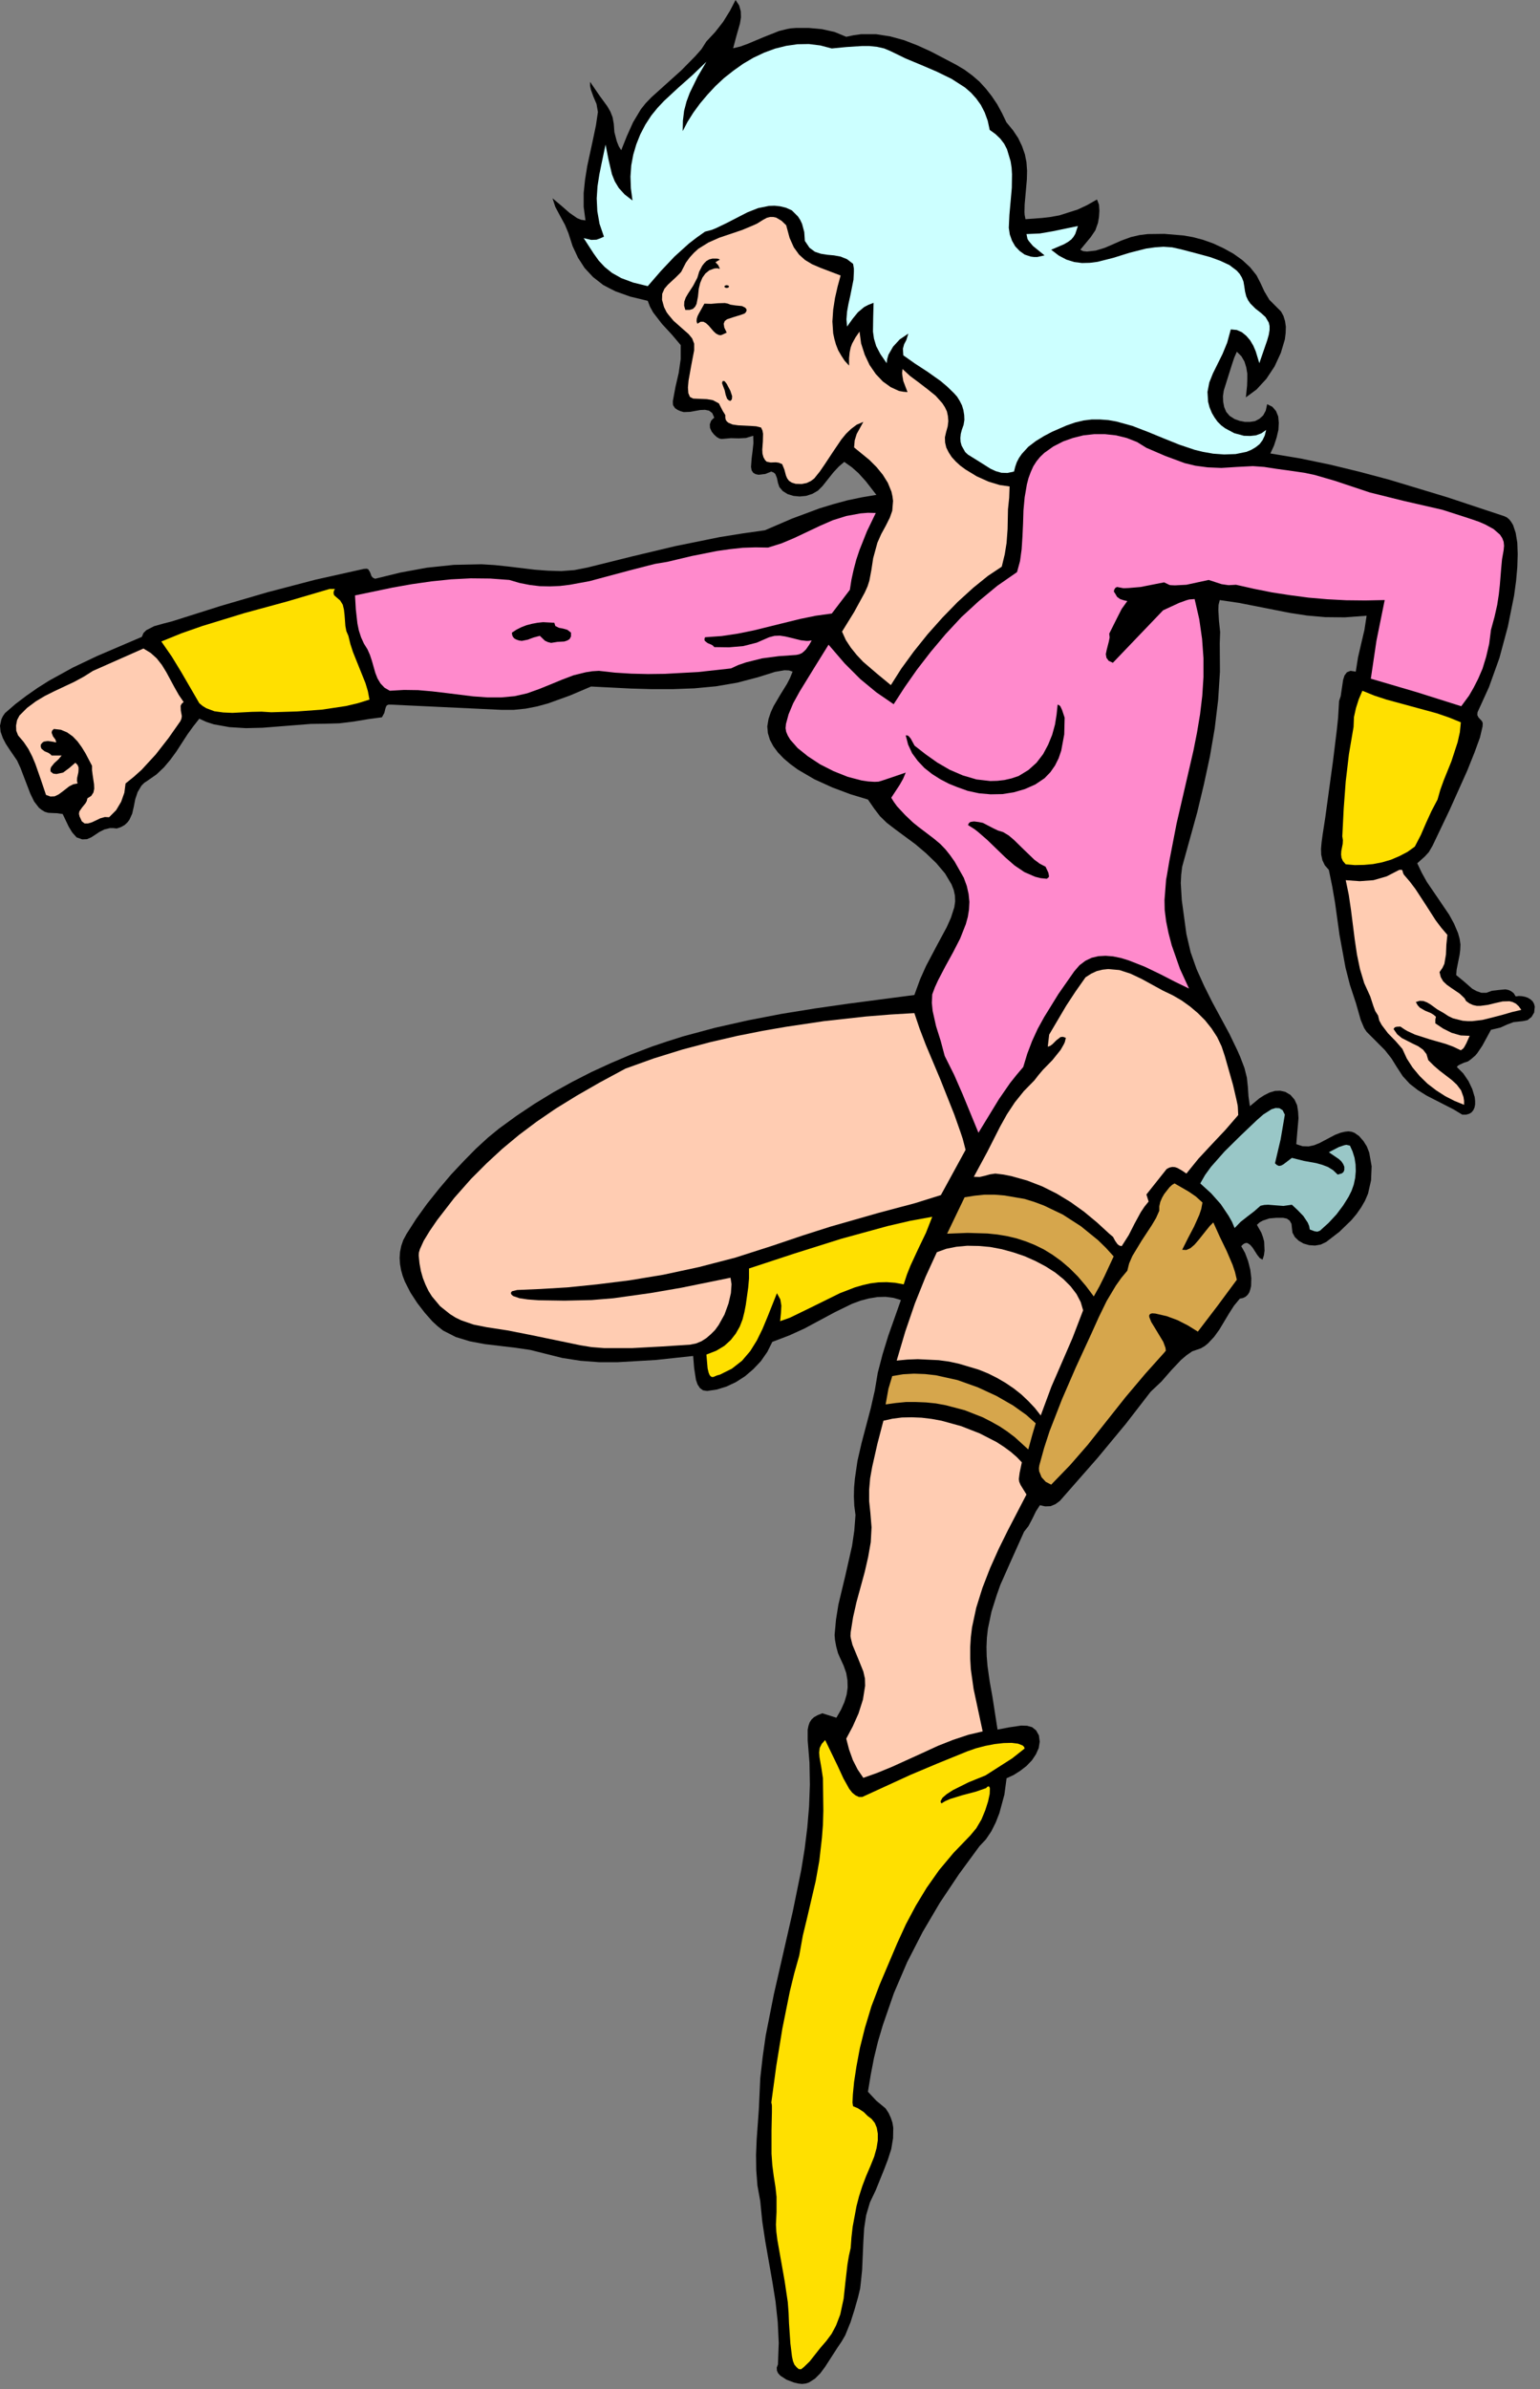 <?xml version="1.0" encoding="UTF-8" standalone="no"?>
<svg
   xmlns:dc="http://purl.org/dc/elements/1.1/"
   xmlns:cc="http://creativecommons.org/ns#"
   xmlns:rdf="http://www.w3.org/1999/02/22-rdf-syntax-ns#"
   xmlns:svg="http://www.w3.org/2000/svg"
   xmlns="http://www.w3.org/2000/svg"
   xmlns:sodipodi="http://sodipodi.sourceforge.net/DTD/sodipodi-0.dtd"
   xmlns:inkscape="http://www.inkscape.org/namespaces/inkscape"
   version="1.0"
   width="135.184mm"
   height="209.55mm"
   id="svg60"
   sodipodi:docname="CC140030.WMF">
  <rect width="100%" height="100%" fill="#808080" stroke="none"/>
  <sodipodi:namedview
     pagecolor="#ffffff"
     bordercolor="#666666"
     borderopacity="1"
     objecttolerance="10"
     gridtolerance="10"
     guidetolerance="10"
     inkscape:pageopacity="0"
     inkscape:pageshadow="2"
     inkscape:window-width="640"
     inkscape:window-height="480"
     id="namedview62" />
  <defs
     id="defs6">
    <clipPath
       clipPathUnits="userSpaceOnUse"
       id="clipWmfPath1">
      <path
         d="M 0,0 L 510.8,0 L 510.8,791.867 L 0,791.867 z"
         id="path2" />
    </clipPath>
    <pattern
       id="WMFhbasepattern"
       patternUnits="userSpaceOnUse"
       width="6"
       height="6"
       x="0"
       y="0" />
  </defs>
  <path
     style="fill:#000000;fill-rule:nonzero;fill-opacity:1;stroke:none;"
     clip-path="url(#clipWmfPath1)"
     d="  M 243.235,15.999   L 245.701,15.399   L 248.234,14.465   L 253.3,12.332   L 258.5,10.266   L 261.233,9.599   L 262.299,9.399   L 264.099,9.266   L 268.365,9.266   L 272.698,9.666   L 276.897,10.599   L 280.763,12.199   L 283.296,11.666   L 285.763,11.332   L 290.629,11.332   L 295.361,12.066   L 299.961,13.332   L 304.427,15.065   L 308.826,17.065   L 317.225,21.465   L 320.025,23.131   L 322.558,24.998   L 324.958,27.064   L 327.091,29.398   L 329.024,31.864   L 330.824,34.53   L 332.423,37.464   L 333.89,40.53   L 336.089,43.196   L 337.823,45.796   L 339.089,48.463   L 340.022,51.129   L 340.556,53.795   L 340.756,56.595   L 340.689,59.462   L 340.422,62.461   L 339.956,67.728   L 339.889,70.327   L 339.956,71.261   L 340.222,72.661   L 345.688,72.261   L 348.555,71.927   L 351.487,71.394   L 357.553,69.461   L 360.686,67.994   L 363.953,66.128   L 364.619,67.861   L 364.752,69.861   L 364.619,71.927   L 364.286,73.86   L 363.419,76.327   L 361.886,78.593   L 358.42,82.793   L 359.353,83.26   L 360.62,83.393   L 363.553,83.06   L 366.419,82.193   L 368.619,81.26   L 372.085,79.727   L 375.218,78.593   L 378.084,77.927   L 380.817,77.593   L 386.283,77.527   L 392.615,78.06   L 395.682,78.593   L 399.015,79.46   L 402.414,80.66   L 405.88,82.26   L 409.147,84.06   L 412.146,86.193   L 414.746,88.593   L 416.879,91.259   L 418.212,93.859   L 419.479,96.592   L 421.145,99.392   L 423.811,102.058   L 425.011,103.258   L 425.811,104.725   L 426.344,106.458   L 426.611,108.324   L 426.544,110.391   L 426.278,112.524   L 424.945,116.99   L 422.878,121.456   L 420.145,125.589   L 416.879,129.122   L 413.346,131.722   L 413.746,127.856   L 413.813,125.856   L 413.813,123.79   L 413.479,121.79   L 412.879,119.857   L 411.88,118.123   L 410.346,116.59   L 409.48,118.59   L 408.68,120.99   L 407.147,125.856   L 406.014,129.456   L 405.747,131.322   L 405.814,133.189   L 406.147,134.922   L 406.814,136.522   L 407.947,137.855   L 409.613,138.922   L 411.28,139.522   L 413.013,139.855   L 414.746,139.855   L 416.412,139.588   L 417.812,138.855   L 419.079,137.722   L 419.945,136.122   L 420.412,133.989   L 422.145,134.855   L 423.345,136.255   L 424.078,138.055   L 424.278,140.188   L 424.145,142.521   L 423.545,145.054   L 422.678,147.721   L 421.478,150.321   L 431.477,151.987   L 441.409,154.054   L 451.274,156.453   L 461.007,159.053   L 480.204,164.853   L 499.068,171.119   L 499.935,171.519   L 500.735,172.186   L 501.401,173.052   L 502.001,174.052   L 502.868,176.652   L 503.401,179.918   L 503.534,183.718   L 503.401,187.984   L 503.001,192.584   L 502.334,197.45   L 500.268,207.716   L 497.468,218.115   L 494.002,227.781   L 490.203,236.113   L 490.136,237.047   L 490.536,237.847   L 491.669,239.047   L 491.936,239.713   L 491.869,240.846   L 491.003,244.513   L 489.203,249.446   L 486.803,255.445   L 480.937,268.511   L 475.271,280.376   L 474.071,282.443   L 472.738,283.909   L 470.205,286.176   L 471.738,289.376   L 473.405,292.375   L 477.138,297.842   L 480.804,303.241   L 482.404,306.174   L 483.737,309.307   L 484.27,311.24   L 484.537,313.04   L 484.47,314.774   L 484.27,316.44   L 483.604,319.773   L 483.27,321.44   L 483.137,323.239   L 485.803,325.439   L 488.47,327.772   L 489.936,328.572   L 491.469,329.106   L 493.136,329.106   L 495.002,328.439   L 497.268,328.172   L 499.468,327.972   L 500.468,328.172   L 501.335,328.572   L 502.201,329.239   L 502.868,330.306   L 503.934,330.172   L 505.001,330.239   L 506.001,330.439   L 506.934,330.772   L 507.8,331.305   L 508.467,331.905   L 508.934,332.705   L 509.2,333.705   L 509,335.638   L 508.134,337.105   L 506.801,338.172   L 505.201,338.505   L 502.134,338.838   L 500.001,339.638   L 497.802,340.638   L 494.669,341.371   L 491.802,346.637   L 490.136,349.104   L 489.469,349.904   L 488.07,351.104   L 487.07,351.837   L 485.67,352.304   L 484.337,352.904   L 483.737,353.237   L 483.337,353.704   L 485.47,355.837   L 487.203,358.37   L 488.47,361.036   L 489.269,363.703   L 489.403,364.969   L 489.403,366.103   L 489.203,367.169   L 488.803,368.036   L 488.203,368.769   L 487.403,369.236   L 486.403,369.502   L 485.137,369.502   L 482.27,367.769   L 479.271,366.236   L 473.272,363.169   L 470.405,361.37   L 467.739,359.303   L 465.406,356.77   L 463.406,353.704   L 461.673,350.904   L 459.473,348.104   L 454.474,343.104   L 453.408,342.038   L 452.608,340.838   L 451.474,338.172   L 449.875,332.572   L 447.875,326.506   L 446.408,320.773   L 444.409,309.907   L 442.942,299.308   L 442.009,293.909   L 440.876,288.376   L 439.543,286.843   L 438.743,285.176   L 438.343,283.309   L 438.276,281.376   L 438.476,279.176   L 438.809,276.71   L 439.676,271.111   L 442.276,252.112   L 443.542,241.78   L 443.942,237.98   L 444.275,232.38   L 444.809,230.781   L 445.075,228.981   L 445.609,225.381   L 446.075,223.914   L 446.875,222.848   L 448.075,222.381   L 449.808,222.648   L 450.541,217.982   L 451.608,213.382   L 452.674,208.849   L 453.408,204.116   L 446.142,204.649   L 439.609,204.583   L 433.61,204.049   L 427.944,203.183   L 416.812,200.983   L 411.013,199.85   L 404.681,198.917   L 404.281,200.516   L 404.214,202.25   L 404.414,205.783   L 404.814,209.516   L 404.681,213.249   L 404.747,222.648   L 404.147,232.047   L 403.014,241.446   L 401.414,250.779   L 399.415,260.045   L 397.215,269.244   L 392.215,287.309   L 391.882,290.042   L 391.749,292.775   L 392.082,298.375   L 393.615,309.641   L 395.015,315.64   L 397.015,321.306   L 399.481,326.772   L 402.148,332.105   L 407.88,342.704   L 410.546,348.237   L 411.48,350.371   L 412.879,354.037   L 413.679,357.237   L 414.013,360.37   L 414.213,363.436   L 414.679,366.702   L 417.812,364.103   L 419.479,363.036   L 421.212,362.17   L 423.011,361.636   L 424.745,361.57   L 426.478,361.97   L 428.144,362.969   L 429.477,364.503   L 430.344,366.369   L 430.677,368.502   L 430.81,370.702   L 430.411,375.235   L 430.077,379.301   L 432.144,379.968   L 434.143,380.035   L 436.01,379.635   L 437.81,378.901   L 441.342,377.035   L 443.009,376.168   L 444.742,375.502   L 446.142,375.168   L 447.342,375.035   L 448.408,375.168   L 449.341,375.502   L 450.875,376.568   L 452.341,378.235   L 453.474,380.035   L 454.274,382.101   L 455.074,386.634   L 454.874,391.3   L 453.874,395.7   L 452.874,398.033   L 451.608,400.233   L 450.075,402.433   L 448.341,404.499   L 444.342,408.366   L 440.009,411.699   L 438.209,412.565   L 436.276,412.899   L 434.343,412.765   L 432.477,412.232   L 430.877,411.299   L 429.611,410.099   L 428.811,408.632   L 428.611,406.966   L 428.477,405.699   L 427.877,404.633   L 426.944,403.966   L 425.678,403.699   L 423.478,403.699   L 421.145,403.899   L 418.945,404.633   L 417.879,405.233   L 417.012,406.032   L 418.479,408.632   L 419.012,410.099   L 419.412,411.565   L 419.545,414.565   L 419.345,416.098   L 418.879,417.565   L 417.945,417.032   L 417.146,416.032   L 415.612,413.632   L 414.813,412.699   L 413.946,412.099   L 413.479,412.032   L 412.946,412.165   L 412.413,412.499   L 411.813,413.099   L 413.079,415.365   L 414.079,418.031   L 414.813,420.898   L 415.146,423.698   L 415.079,426.297   L 414.813,427.431   L 414.479,428.431   L 413.946,429.231   L 413.213,429.897   L 412.346,430.297   L 411.346,430.497   L 409.413,432.83   L 407.747,435.43   L 404.547,440.763   L 402.814,443.163   L 400.814,445.296   L 399.681,446.229   L 398.415,446.962   L 395.548,447.962   L 393.615,449.296   L 391.816,450.829   L 388.549,454.295   L 385.35,457.961   L 381.75,461.361   L 373.551,471.96   L 364.152,483.293   L 351.621,497.558   L 350.154,498.625   L 348.555,499.291   L 346.755,499.358   L 345.022,498.958   L 343.688,501.024   L 342.489,503.491   L 341.222,505.891   L 339.756,507.757   L 335.09,518.156   L 332.757,523.423   L 331.89,525.356   L 330.69,528.755   L 328.957,534.222   L 327.757,539.955   L 327.424,542.888   L 327.291,545.954   L 327.357,549.02   L 327.624,552.22   L 328.357,557.42   L 329.29,562.619   L 330.957,573.352   L 334.756,572.618   L 338.822,572.019   L 340.756,572.085   L 342.422,572.552   L 343.755,573.618   L 344.688,575.285   L 344.955,577.351   L 344.622,579.485   L 343.688,581.551   L 342.355,583.551   L 340.556,585.417   L 338.489,587.017   L 336.289,588.417   L 333.956,589.484   L 333.223,594.95   L 331.557,601.083   L 330.357,604.149   L 328.89,607.082   L 327.091,609.749   L 324.958,612.015   L 318.158,621.281   L 311.826,630.747   L 306.093,640.479   L 300.961,650.479   L 296.561,660.744   L 292.895,671.343   L 291.295,676.743   L 289.962,682.209   L 288.896,687.742   L 287.962,693.408   L 290.695,696.341   L 293.828,698.941   L 294.828,700.474   L 295.561,702.074   L 296.095,703.674   L 296.361,705.341   L 296.295,708.807   L 295.695,712.407   L 294.562,715.94   L 293.228,719.406   L 290.562,726.006   L 288.629,730.072   L 287.363,734.338   L 286.696,738.738   L 286.429,743.271   L 286.029,752.47   L 285.563,757.003   L 285.363,758.669   L 284.696,761.469   L 283.496,765.669   L 282.163,769.869   L 280.43,774.135   L 279.23,776.201   L 277.83,778.268   L 275.164,782.401   L 273.698,784.667   L 272.164,786.734   L 270.365,788.534   L 268.365,789.8   L 267.298,790.133   L 266.099,790.267   L 264.832,790.133   L 263.432,789.8   L 260.966,788.867   L 258.9,787.534   L 258.166,786.734   L 257.766,785.867   L 257.7,784.867   L 258.1,783.801   L 258.366,776.668   L 258.033,769.735   L 257.3,762.936   L 256.233,756.27   L 253.9,743.004   L 252.9,736.405   L 252.234,729.672   L 251.301,724.539   L 250.901,719.406   L 250.834,714.34   L 251.034,709.34   L 251.767,699.208   L 252.234,688.942   L 253.034,681.876   L 254.034,674.81   L 256.766,661.011   L 263.032,633.613   L 265.832,619.881   L 266.965,612.882   L 267.832,605.882   L 268.432,598.816   L 268.698,591.617   L 268.565,584.284   L 267.965,576.885   L 267.965,573.418   L 268.232,572.085   L 268.632,570.952   L 269.232,570.019   L 270.098,569.219   L 271.298,568.552   L 272.831,567.952   L 277.497,569.419   L 279.03,566.752   L 280.163,564.219   L 280.897,561.753   L 281.23,559.42   L 281.163,557.02   L 280.763,554.62   L 279.897,552.154   L 278.697,549.554   L 278.03,548.021   L 277.43,545.821   L 277.031,543.621   L 276.897,542.021   L 277.364,536.888   L 278.164,531.889   L 280.497,522.156   L 282.696,512.424   L 283.43,507.424   L 283.83,502.224   L 283.43,499.158   L 283.296,496.092   L 283.363,493.092   L 283.63,490.159   L 284.496,484.226   L 285.829,478.426   L 288.896,466.827   L 290.229,460.961   L 291.229,455.028   L 292.828,448.896   L 294.695,442.829   L 298.894,430.964   L 296.428,430.23   L 293.828,429.897   L 291.095,429.964   L 288.296,430.43   L 285.496,431.164   L 282.63,432.23   L 277.031,434.963   L 266.832,440.43   L 261.832,442.696   L 256.233,444.829   L 254.567,448.162   L 252.434,451.229   L 249.901,453.895   L 247.168,456.228   L 244.168,458.161   L 241.035,459.628   L 237.836,460.628   L 234.636,461.095   L 233.236,460.895   L 232.236,460.161   L 231.436,458.961   L 230.903,457.428   L 230.303,453.562   L 229.97,449.495   L 217.572,450.829   L 204.973,451.562   L 198.774,451.562   L 192.575,451.095   L 186.576,450.162   L 180.71,448.696   L 175.91,447.496   L 170.844,446.762   L 160.779,445.562   L 155.846,444.629   L 151.247,443.229   L 147.047,441.096   L 145.181,439.63   L 143.381,437.963   L 140.915,435.163   L 138.449,431.964   L 136.182,428.497   L 134.316,424.831   L 133.583,422.898   L 133.049,420.965   L 132.716,419.031   L 132.583,417.032   L 132.716,415.032   L 133.116,413.032   L 133.783,411.099   L 134.849,409.099   L 138.049,404.099   L 141.648,399.1   L 145.581,394.167   L 149.647,389.367   L 153.847,384.901   L 157.913,380.768   L 161.912,377.102   L 165.578,374.102   L 171.444,369.836   L 177.444,365.836   L 183.576,362.103   L 189.842,358.636   L 196.241,355.37   L 202.774,352.37   L 209.373,349.571   L 216.172,346.971   L 221.304,345.238   L 226.57,343.571   L 237.236,340.705   L 248.168,338.238   L 259.233,336.105   L 270.365,334.305   L 281.497,332.705   L 303.36,329.839   L 305.293,324.573   L 307.227,320.24   L 310.893,313.307   L 314.092,307.374   L 315.492,304.241   L 316.625,300.708   L 316.892,298.842   L 316.825,296.908   L 316.425,295.042   L 315.692,293.175   L 313.559,289.576   L 310.626,286.109   L 307.227,282.843   L 303.694,279.843   L 297.095,274.977   L 294.228,272.777   L 291.962,270.577   L 290.029,268.044   L 287.962,265.044   L 282.23,263.311   L 276.164,261.045   L 270.165,258.312   L 264.699,255.112   L 262.232,253.312   L 260.033,251.446   L 258.1,249.446   L 256.567,247.379   L 255.433,245.246   L 254.767,243.046   L 254.567,240.78   L 254.967,238.38   L 255.7,236.18   L 256.633,234.114   L 258.833,230.381   L 261.099,226.714   L 262.099,224.781   L 262.966,222.648   L 261.766,222.248   L 260.299,222.181   L 257.166,222.715   L 251.434,224.514   L 244.568,226.314   L 237.502,227.514   L 230.37,228.181   L 223.238,228.447   L 216.172,228.447   L 209.239,228.247   L 196.108,227.581   L 189.042,230.581   L 181.843,233.18   L 178.177,234.18   L 174.377,234.914   L 170.444,235.314   L 166.378,235.314   L 129.65,233.58   L 128.85,233.58   L 128.317,233.847   L 128.05,234.314   L 127.85,234.914   L 127.517,236.313   L 126.717,237.78   L 122.251,238.38   L 117.451,239.18   L 112.585,239.78   L 107.786,239.913   L 103.12,239.98   L 98.054,240.38   L 87.122,241.246   L 81.589,241.38   L 76.123,241.046   L 70.924,240.113   L 68.458,239.313   L 66.125,238.247   L 64.125,240.78   L 62.192,243.446   L 58.526,249.112   L 56.526,251.845   L 54.393,254.379   L 51.927,256.712   L 49.06,258.712   L 47.86,259.511   L 46.927,260.445   L 45.661,262.578   L 44.861,264.978   L 44.394,267.377   L 43.861,269.711   L 42.928,271.777   L 42.194,272.71   L 41.328,273.51   L 40.128,274.177   L 38.728,274.644   L 37.528,274.51   L 36.462,274.51   L 34.595,274.977   L 32.996,275.777   L 31.596,276.71   L 30.263,277.577   L 28.863,278.177   L 27.263,278.243   L 25.397,277.577   L 23.93,275.91   L 22.797,274.044   L 20.797,269.844   L 18.931,269.577   L 17.264,269.511   L 15.998,269.444   L 14.865,269.111   L 13.865,268.511   L 12.932,267.777   L 11.332,265.711   L 10.065,263.111   L 7.866,257.378   L 6.799,254.579   L 5.666,252.112   L 3.2,248.512   L 1.933,246.579   L 0.933,244.646   L 0.2,242.58   L 0,240.58   L 0.467,238.447   L 0.933,237.447   L 1.666,236.38   L 5.133,233.38   L 8.732,230.647   L 12.465,228.047   L 16.265,225.648   L 24.13,221.315   L 32.262,217.448   L 47.061,211.116   L 47.594,209.849   L 48.527,208.916   L 51.127,207.583   L 54.193,206.716   L 57.059,205.983   L 73.057,200.916   L 88.788,196.317   L 104.586,192.184   L 120.718,188.584   L 121.651,188.517   L 122.184,188.717   L 122.784,189.717   L 123.251,190.984   L 123.717,191.517   L 124.45,191.851   L 132.916,189.784   L 141.648,188.184   L 150.58,187.251   L 159.712,187.051   L 164.112,187.318   L 168.511,187.784   L 177.377,188.851   L 181.776,189.184   L 186.176,189.317   L 190.575,188.984   L 194.975,188.118   L 209.439,184.518   L 223.971,181.051   L 238.769,178.052   L 246.235,176.852   L 253.767,175.785   L 262.766,171.919   L 271.898,168.519   L 276.497,167.119   L 281.163,165.853   L 285.963,164.853   L 290.762,164.053   L 287.296,159.587   L 284.763,156.787   L 282.563,154.854   L 280.097,153.12   L 278.297,154.654   L 276.497,156.587   L 272.898,161.12   L 271.365,162.653   L 269.498,163.72   L 267.432,164.386   L 265.299,164.586   L 263.232,164.386   L 261.299,163.786   L 259.699,162.786   L 258.566,161.453   L 258.1,160.053   L 257.766,158.453   L 257.233,157.12   L 256.7,156.653   L 255.9,156.32   L 253.9,157.12   L 251.7,157.387   L 250.701,157.187   L 249.901,156.72   L 249.367,155.92   L 249.167,154.787   L 249.367,151.987   L 249.701,149.387   L 249.967,146.921   L 249.901,144.455   L 247.501,145.188   L 245.101,145.321   L 242.502,145.254   L 239.435,145.521   L 238.702,145.388   L 237.769,144.854   L 236.902,144.055   L 236.103,143.055   L 235.569,141.855   L 235.503,140.655   L 235.903,139.522   L 236.369,138.988   L 236.969,138.455   L 236.303,136.922   L 235.236,136.122   L 233.903,135.855   L 232.303,135.922   L 228.97,136.522   L 227.304,136.589   L 226.77,136.589   L 225.837,136.322   L 224.904,135.922   L 223.971,135.322   L 223.304,134.322   L 223.238,133.655   L 223.238,132.922   L 224.104,128.256   L 225.171,123.656   L 225.837,119.057   L 225.837,114.39   L 222.904,110.924   L 219.638,107.391   L 216.705,103.591   L 215.639,101.658   L 214.905,99.725   L 209.106,98.325   L 204.24,96.592   L 202.107,95.525   L 200.107,94.459   L 196.774,91.859   L 193.975,88.859   L 191.775,85.459   L 189.975,81.593   L 188.575,77.26   L 187.442,74.527   L 185.842,71.594   L 184.243,68.594   L 183.309,65.728   L 186.242,68.194   L 188.909,70.527   L 191.508,72.327   L 192.841,72.861   L 194.241,73.061   L 193.641,68.528   L 193.641,63.995   L 194.108,59.528   L 194.841,54.995   L 196.774,46.063   L 197.708,41.596   L 198.374,37.13   L 197.908,34.464   L 196.908,32.131   L 196.041,29.731   L 195.774,28.464   L 195.774,27.131   L 198.974,31.797   L 201.507,35.264   L 202.507,36.997   L 203.24,38.863   L 203.64,41.063   L 203.84,43.796   L 204.64,46.863   L 205.307,48.529   L 206.106,49.796   L 207.973,45.13   L 210.039,40.53   L 212.639,36.197   L 214.239,34.197   L 216.105,32.264   L 226.037,23.331   L 230.637,18.665   L 232.236,16.865   L 232.703,16.332   L 234.369,13.732   L 237.236,10.666   L 239.902,7.266   L 242.168,3.6   L 244.035,0   L 245.235,1.8   L 245.768,3.733   L 245.835,5.733   L 245.501,7.799   L 244.301,11.999   L 243.235,15.999  z "
     id="path8" />
  <path
     style="fill:#ccffff;fill-rule:nonzero;fill-opacity:1;stroke:none;"
     clip-path="url(#clipWmfPath1)"
     d="  M 275.964,16.065   L 280.697,15.599   L 285.896,15.265   L 288.496,15.265   L 291.029,15.532   L 293.362,16.065   L 295.561,16.999   L 300.494,19.398   L 305.627,21.532   L 310.759,23.731   L 315.692,26.131   L 320.158,28.998   L 322.158,30.731   L 323.891,32.664   L 325.424,34.797   L 326.691,37.264   L 327.691,39.997   L 328.357,43.063   L 330.29,44.463   L 331.89,45.996   L 333.157,47.663   L 334.09,49.463   L 335.29,53.462   L 335.623,55.595   L 335.756,57.795   L 335.69,62.261   L 335.29,66.794   L 334.89,71.261   L 334.69,75.527   L 335.023,77.727   L 335.756,79.793   L 336.823,81.66   L 338.289,83.193   L 339.956,84.393   L 341.955,85.06   L 343.022,85.193   L 344.155,85.193   L 346.555,84.66   L 342.689,81.526   L 341.289,79.86   L 340.889,79.193   L 340.556,77.593   L 345.022,77.393   L 349.288,76.66   L 357.62,74.927   L 356.753,77.527   L 356.154,78.527   L 355.42,79.393   L 354.354,80.193   L 352.954,80.993   L 348.754,82.793   L 351.287,84.726   L 353.82,86.059   L 356.42,86.859   L 358.953,87.193   L 361.553,87.126   L 364.152,86.793   L 369.418,85.459   L 374.751,83.793   L 380.284,82.393   L 383.15,81.993   L 386.016,81.793   L 388.883,81.993   L 391.882,82.66   L 398.215,84.326   L 401.614,85.259   L 404.88,86.459   L 407.88,87.859   L 410.346,89.726   L 411.28,90.792   L 412.013,91.992   L 412.546,93.325   L 412.813,94.859   L 413.079,96.659   L 413.479,98.258   L 414.079,99.525   L 414.813,100.592   L 416.546,102.325   L 418.345,103.725   L 419.879,105.124   L 420.945,106.924   L 421.212,108.058   L 421.212,109.391   L 420.945,110.991   L 420.412,112.857   L 417.812,120.39   L 416.612,116.457   L 415.812,114.59   L 414.746,112.791   L 413.479,111.324   L 412.013,110.124   L 410.346,109.391   L 408.347,109.191   L 407.147,113.59   L 405.614,117.323   L 402.414,123.79   L 401.214,126.789   L 400.614,129.922   L 400.814,133.189   L 401.281,134.989   L 402.081,136.922   L 402.947,138.388   L 403.947,139.788   L 405.147,140.988   L 406.48,141.988   L 409.48,143.588   L 412.679,144.455   L 414.746,144.521   L 416.679,144.321   L 418.479,143.655   L 420.079,142.521   L 419.612,144.388   L 418.879,145.921   L 417.879,147.254   L 416.612,148.254   L 415.146,149.121   L 413.546,149.787   L 409.947,150.521   L 406.147,150.654   L 402.481,150.387   L 399.081,149.787   L 396.348,149.121   L 391.216,147.388   L 386.083,145.321   L 380.884,143.188   L 375.684,141.188   L 370.352,139.722   L 367.685,139.255   L 364.952,139.055   L 362.219,139.055   L 359.486,139.388   L 356.687,140.055   L 353.82,141.055   L 349.088,143.121   L 346.421,144.521   L 343.688,146.188   L 341.155,148.121   L 339.022,150.454   L 338.089,151.787   L 337.356,153.187   L 336.823,154.72   L 336.423,156.32   L 334.223,156.787   L 332.223,156.72   L 330.357,156.187   L 328.624,155.387   L 325.358,153.32   L 322.358,151.454   L 321.158,150.721   L 320.225,149.854   L 319.025,147.721   L 318.692,146.454   L 318.625,145.188   L 318.758,143.855   L 319.092,142.521   L 319.692,140.855   L 319.958,139.188   L 319.892,137.588   L 319.625,135.922   L 319.158,134.389   L 318.425,132.922   L 317.559,131.522   L 316.492,130.322   L 314.292,128.189   L 312.093,126.323   L 307.76,123.256   L 303.56,120.523   L 299.694,117.79   L 299.561,115.59   L 299.961,114.124   L 300.694,112.724   L 301.361,110.591   L 298.494,112.524   L 296.295,114.924   L 294.762,117.59   L 294.362,118.99   L 294.162,120.39   L 292.095,117.39   L 290.695,114.724   L 289.962,112.257   L 289.629,109.924   L 289.696,105.391   L 289.829,100.392   L 288.096,101.058   L 286.696,101.791   L 284.63,103.525   L 282.896,105.658   L 281.03,108.258   L 280.83,105.858   L 281.03,103.325   L 281.497,100.725   L 282.097,98.058   L 283.163,92.726   L 283.296,90.059   L 283.296,89.059   L 283.03,87.459   L 281.03,85.926   L 278.897,85.06   L 276.697,84.66   L 274.498,84.46   L 272.364,84.126   L 270.365,83.46   L 268.565,82.126   L 267.032,79.86   L 266.832,76.927   L 266.099,74.194   L 265.499,72.927   L 264.765,71.794   L 262.699,69.727   L 260.766,68.861   L 258.833,68.394   L 256.966,68.194   L 255.1,68.261   L 251.501,68.994   L 247.968,70.394   L 240.969,73.994   L 237.502,75.66   L 236.169,76.194   L 233.903,76.794   L 231.17,78.727   L 228.57,80.727   L 223.771,85.06   L 219.305,89.792   L 214.905,94.859   L 210.039,93.659   L 206.106,92.192   L 203.04,90.459   L 200.64,88.526   L 198.641,86.393   L 196.974,84.06   L 193.641,78.927   L 196.174,79.527   L 197.908,79.46   L 199.174,78.993   L 200.374,78.46   L 198.907,74.194   L 198.174,69.994   L 197.974,65.794   L 198.241,61.728   L 198.841,57.862   L 199.574,54.262   L 200.907,47.929   L 201.907,52.996   L 203.04,57.795   L 203.973,60.128   L 205.307,62.328   L 207.24,64.461   L 209.839,66.461   L 209.306,62.395   L 209.173,58.528   L 209.439,54.795   L 210.106,51.262   L 211.106,47.863   L 212.439,44.53   L 214.105,41.33   L 216.105,38.263   L 218.172,35.73   L 220.305,33.464   L 224.904,29.198   L 229.637,24.998   L 234.369,20.465   L 231.436,25.465   L 228.837,30.797   L 227.77,33.664   L 226.97,36.73   L 226.57,39.997   L 226.504,43.463   L 228.104,40.397   L 230.037,37.33   L 232.236,34.33   L 234.703,31.397   L 237.369,28.531   L 240.235,25.864   L 243.368,23.398   L 246.568,21.132   L 249.967,19.132   L 253.5,17.465   L 257.1,16.132   L 260.833,15.199   L 264.565,14.665   L 268.365,14.599   L 272.164,15.065   L 275.964,16.065  z "
     id="path10" />
  <path
     style="fill:#ffccb2;fill-rule:nonzero;fill-opacity:1;stroke:none;"
     clip-path="url(#clipWmfPath1)"
     d="  M 260.833,74.66   L 261.966,78.86   L 263.366,81.993   L 265.099,84.393   L 267.098,86.193   L 269.432,87.593   L 272.231,88.793   L 278.897,91.326   L 277.897,94.992   L 277.031,98.792   L 276.431,102.658   L 276.164,106.591   L 276.431,110.524   L 276.831,112.391   L 277.364,114.257   L 278.097,116.124   L 279.097,117.857   L 280.23,119.59   L 281.697,121.19   L 281.697,118.723   L 281.897,116.79   L 282.23,115.19   L 282.696,113.924   L 283.83,111.857   L 285.163,109.924   L 285.696,113.857   L 286.896,117.59   L 288.496,120.99   L 290.562,123.99   L 292.895,126.456   L 295.495,128.323   L 298.228,129.589   L 299.694,129.856   L 301.094,129.989   L 299.694,126.323   L 299.361,124.39   L 299.294,123.656   L 299.428,122.323   L 301.961,124.656   L 304.827,126.789   L 307.693,128.989   L 310.426,131.189   L 312.626,133.655   L 313.492,134.989   L 314.159,136.389   L 314.492,137.922   L 314.626,139.588   L 314.426,141.321   L 313.892,143.255   L 313.492,144.988   L 313.559,146.721   L 313.959,148.388   L 314.759,149.987   L 315.759,151.521   L 317.092,152.987   L 318.625,154.387   L 320.358,155.654   L 324.091,157.92   L 327.957,159.653   L 331.69,160.786   L 334.956,161.253   L 334.823,164.986   L 334.423,168.852   L 334.29,175.385   L 333.956,179.985   L 333.356,183.718   L 332.357,187.851   L 327.757,190.917   L 322.891,194.85   L 317.759,199.517   L 312.693,204.716   L 307.76,210.249   L 303.16,215.982   L 299.028,221.648   L 295.561,227.114   L 291.029,223.381   L 286.363,219.382   L 284.23,217.115   L 282.296,214.715   L 280.63,212.182   L 279.364,209.382   L 283.363,202.916   L 286.896,196.45   L 287.829,194.384   L 288.429,192.517   L 289.096,188.984   L 289.696,185.051   L 291.095,179.918   L 292.362,177.052   L 293.895,174.252   L 295.228,171.586   L 296.028,169.319   L 296.295,166.053   L 296.095,164.519   L 295.761,162.986   L 294.562,160.053   L 292.895,157.387   L 290.829,154.854   L 288.429,152.454   L 283.363,148.321   L 283.563,145.988   L 284.23,143.855   L 286.429,139.855   L 284.23,140.788   L 282.363,142.188   L 280.697,143.788   L 279.164,145.654   L 276.364,149.787   L 273.631,153.92   L 272.031,156.254   L 270.165,158.587   L 269.032,159.453   L 267.632,160.12   L 265.965,160.453   L 263.966,160.387   L 262.699,159.987   L 261.766,159.387   L 261.166,158.587   L 260.766,157.653   L 260.233,155.654   L 259.499,153.854   L 258.366,153.387   L 257.366,153.254   L 255.7,153.32   L 254.367,153.054   L 253.834,152.52   L 253.3,151.587   L 252.967,150.387   L 252.9,149.054   L 253.1,146.388   L 253.167,143.788   L 252.967,142.721   L 252.5,141.721   L 250.901,141.321   L 248.968,141.188   L 244.901,140.988   L 243.035,140.721   L 241.635,140.122   L 241.102,139.655   L 240.769,139.122   L 240.635,138.455   L 240.635,137.588   L 239.769,136.189   L 238.502,133.722   L 236.502,132.655   L 234.569,132.322   L 229.97,132.122   L 228.903,131.589   L 228.37,130.322   L 228.237,128.456   L 228.437,126.189   L 229.37,120.99   L 230.303,116.124   L 230.303,113.924   L 229.637,112.191   L 228.437,110.724   L 226.904,109.391   L 223.438,106.324   L 221.771,104.325   L 221.171,103.525   L 220.305,101.791   L 219.638,99.392   L 219.705,97.392   L 220.438,95.725   L 221.571,94.392   L 224.304,91.859   L 225.571,90.592   L 226.037,90.059   L 226.504,89.126   L 227.57,87.059   L 228.837,85.326   L 230.237,83.793   L 231.703,82.46   L 235.036,80.393   L 238.636,78.793   L 246.168,76.26   L 249.834,74.727   L 251.167,74.127   L 253.3,72.794   L 254.433,72.194   L 255.5,71.927   L 256.567,71.927   L 257.5,72.127   L 259.3,73.194   L 260.833,74.66  z "
     id="path12" />
  <path
     style="fill:#000000;fill-rule:nonzero;fill-opacity:1;stroke:none;"
     clip-path="url(#clipWmfPath1)"
     d="  M 238.835,86.059   L 237.369,86.926   L 238.302,87.926   L 238.835,89.126   L 237.969,88.926   L 237.036,88.993   L 235.369,89.592   L 234.036,90.659   L 233.036,92.059   L 232.303,93.792   L 231.836,95.725   L 231.57,98.325   L 231.103,100.725   L 230.637,101.658   L 229.903,102.391   L 228.837,102.725   L 227.37,102.725   L 226.97,101.325   L 227.037,99.992   L 227.504,98.658   L 228.237,97.392   L 229.97,94.725   L 231.37,92.059   L 231.97,90.059   L 232.97,88.126   L 233.636,87.259   L 234.369,86.526   L 235.303,85.993   L 236.369,85.726   L 237.702,85.726   L 238.302,85.793   L 238.835,86.059  z "
     id="path14" />
  <path
     style="fill:#000000;fill-rule:evenodd;fill-opacity:1;stroke:none;"
     clip-path="url(#clipWmfPath1)"
     d="  M 241.902,94.992   L 241.635,95.325   L 241.102,95.459   L 240.569,95.325   L 240.302,94.992   L 240.569,94.659   L 241.102,94.525   L 241.635,94.659   L 241.902,94.992  z "
     id="path16" />
  <path
     style="fill:#000000;fill-rule:nonzero;fill-opacity:1;stroke:none;"
     clip-path="url(#clipWmfPath1)"
     d="  M 242.302,100.992   L 244.035,101.258   L 246.168,101.458   L 247.234,101.991   L 247.634,102.458   L 247.701,102.991   L 247.434,103.525   L 247.034,103.925   L 245.768,104.391   L 243.368,105.124   L 241.169,105.858   L 240.435,106.458   L 240.102,107.324   L 240.302,108.591   L 241.102,110.257   L 239.835,110.857   L 239.169,111.124   L 238.502,111.057   L 237.569,110.591   L 236.702,109.791   L 235.103,107.924   L 234.236,107.124   L 233.37,106.658   L 232.436,106.658   L 231.37,107.324   L 231.103,106.524   L 231.17,105.658   L 231.436,104.791   L 231.836,103.991   L 233.703,100.658   L 235.903,100.725   L 238.236,100.525   L 240.502,100.458   L 241.502,100.658   L 242.302,100.992  z "
     id="path18" />
  <path
     style="fill:#000000;fill-rule:nonzero;fill-opacity:1;stroke:none;"
     clip-path="url(#clipWmfPath1)"
     d="  M 242.302,129.522   L 242.902,131.322   L 242.835,132.189   L 242.768,132.456   L 242.302,132.922   L 241.702,132.655   L 241.235,132.189   L 240.769,130.922   L 240.435,129.389   L 239.902,127.989   L 239.569,127.056   L 239.635,126.589   L 239.902,126.256   L 240.435,126.389   L 241.102,127.256   L 242.302,129.522  z "
     id="path20" />
  <path
     style="fill:#ff8acc;fill-rule:nonzero;fill-opacity:1;stroke:none;"
     clip-path="url(#clipWmfPath1)"
     d="  M 380.35,148.454   L 386.55,151.121   L 393.015,153.52   L 396.615,154.387   L 400.614,154.92   L 405.214,155.12   L 410.413,154.787   L 415.679,154.52   L 419.412,154.787   L 423.278,155.387   L 429.077,156.187   L 432.744,156.72   L 436.21,157.453   L 442.876,159.387   L 454.474,163.253   L 465.739,166.053   L 478.538,168.986   L 485.803,171.319   L 489.403,172.519   L 490.736,172.985   L 492.736,173.852   L 495.535,175.385   L 497.668,177.252   L 498.402,178.385   L 498.868,179.585   L 499.002,180.918   L 498.868,182.385   L 498.335,185.384   L 498.068,188.251   L 497.602,193.984   L 497.268,197.05   L 496.735,200.516   L 495.869,204.383   L 494.669,208.782   L 494.069,213.449   L 493.069,217.715   L 491.869,221.648   L 490.403,225.048   L 488.87,228.047   L 487.403,230.581   L 484.803,234.114   L 470.005,229.447   L 454.807,224.981   L 456.674,212.382   L 459.407,198.917   L 453.008,199.05   L 446.608,198.983   L 440.343,198.65   L 434.143,198.117   L 428.077,197.317   L 422.012,196.383   L 416.012,195.184   L 410.08,193.85   L 407.613,193.984   L 405.28,193.65   L 401.014,192.25   L 393.615,193.85   L 389.816,194.05   L 388.416,193.984   L 388.016,193.917   L 386.216,193.05   L 378.417,194.584   L 374.551,194.917   L 373.151,194.984   L 372.685,194.984   L 370.618,194.584   L 370.085,194.85   L 369.685,195.45   L 369.552,196.117   L 369.952,196.717   L 370.618,197.85   L 371.618,198.583   L 372.818,198.983   L 374.018,199.25   L 372.151,201.85   L 370.752,204.583   L 368.019,210.049   L 368.152,211.316   L 367.885,212.649   L 367.152,215.515   L 366.885,216.848   L 367.085,218.048   L 367.819,219.048   L 369.218,219.715   L 385.883,202.316   L 391.216,199.85   L 393.615,198.983   L 394.549,198.717   L 396.348,198.583   L 397.881,205.249   L 398.815,211.782   L 399.281,218.182   L 399.281,224.448   L 398.881,230.647   L 398.148,236.78   L 397.148,242.78   L 395.948,248.846   L 390.349,273.044   L 387.949,285.443   L 387.149,290.176   L 386.883,291.575   L 386.35,298.375   L 386.416,301.641   L 386.883,305.374   L 387.683,309.307   L 388.749,313.374   L 391.482,321.173   L 394.482,327.706   L 389.949,325.506   L 385.016,322.973   L 379.75,320.44   L 374.484,318.373   L 371.885,317.573   L 369.285,317.04   L 366.819,316.84   L 364.419,316.973   L 362.153,317.507   L 360.086,318.507   L 358.153,319.973   L 356.42,321.973   L 351.154,329.506   L 346.421,337.172   L 344.288,341.038   L 342.422,345.104   L 340.822,349.304   L 339.489,353.704   L 337.289,356.303   L 335.156,358.97   L 331.423,364.369   L 324.624,375.502   L 319.358,362.703   L 316.559,356.303   L 313.426,350.037   L 312.093,345.038   L 310.559,340.171   L 309.426,335.105   L 309.16,332.439   L 309.293,329.639   L 310.16,327.306   L 311.226,324.973   L 313.626,320.373   L 316.159,315.773   L 318.558,311.107   L 320.425,306.374   L 321.091,303.974   L 321.491,301.508   L 321.625,298.975   L 321.358,296.375   L 320.758,293.709   L 319.758,290.976   L 316.692,285.576   L 315.226,283.509   L 313.692,281.576   L 311.959,279.776   L 309.893,278.043   L 304.627,274.044   L 302.894,272.644   L 300.294,270.177   L 297.628,267.311   L 296.561,265.844   L 295.695,264.444   L 298.494,260.178   L 299.628,258.178   L 300.494,256.112   L 295.028,257.978   L 292.429,258.845   L 291.495,259.112   L 290.162,259.178   L 288.029,259.045   L 285.829,258.712   L 281.23,257.512   L 276.564,255.645   L 272.098,253.379   L 268.032,250.712   L 264.632,247.979   L 262.166,245.179   L 261.366,243.846   L 260.833,242.58   L 260.633,241.38   L 260.766,239.98   L 261.633,236.78   L 263.166,233.114   L 265.299,229.247   L 270.298,221.115   L 274.897,213.715   L 280.23,219.915   L 285.429,225.114   L 290.762,229.514   L 296.495,233.447   L 300.161,227.781   L 304.227,221.981   L 308.76,216.115   L 313.692,210.249   L 318.958,204.583   L 324.758,199.25   L 330.89,194.184   L 337.423,189.651   L 338.423,185.984   L 338.956,182.051   L 339.222,177.918   L 339.422,173.585   L 339.556,169.186   L 339.956,164.853   L 340.689,160.586   L 341.222,158.52   L 341.955,156.52   L 342.822,154.587   L 343.888,152.92   L 345.088,151.454   L 346.488,150.121   L 349.488,147.988   L 352.754,146.321   L 355.954,145.188   L 359.42,144.321   L 363.019,143.921   L 366.619,143.921   L 370.285,144.321   L 373.818,145.188   L 377.217,146.521   L 380.35,148.454  z "
     id="path22" />
  <path
     style="fill:#ff8acc;fill-rule:nonzero;fill-opacity:1;stroke:none;"
     clip-path="url(#clipWmfPath1)"
     d="  M 290.562,170.052   L 287.629,176.119   L 285.163,182.318   L 284.096,185.518   L 283.23,188.784   L 282.496,192.117   L 281.963,195.517   L 275.964,203.383   L 270.631,204.116   L 265.432,205.183   L 255.167,207.716   L 250.034,208.982   L 244.768,210.049   L 239.435,210.849   L 233.903,211.249   L 233.703,211.915   L 233.836,212.449   L 234.769,213.182   L 236.036,213.715   L 236.569,214.049   L 236.969,214.515   L 241.902,214.582   L 246.568,214.182   L 251.034,213.049   L 255.167,211.249   L 256.966,210.782   L 258.766,210.716   L 260.499,210.982   L 262.232,211.382   L 265.699,212.249   L 267.498,212.449   L 268.165,212.449   L 269.298,212.315   L 268.498,213.715   L 267.432,215.249   L 266.765,215.915   L 266.032,216.515   L 265.099,216.915   L 264.099,217.115   L 258.366,217.515   L 252.834,218.248   L 247.501,219.582   L 244.968,220.448   L 242.502,221.581   L 231.57,222.781   L 220.505,223.381   L 214.972,223.448   L 209.439,223.315   L 204.04,222.981   L 198.707,222.381   L 196.508,222.515   L 194.375,222.848   L 190.309,223.848   L 186.442,225.314   L 182.576,226.914   L 178.777,228.447   L 174.844,229.847   L 170.711,230.781   L 166.378,231.181   L 161.646,231.181   L 156.98,230.847   L 147.847,229.714   L 143.315,229.181   L 138.715,228.781   L 134.049,228.714   L 129.316,228.981   L 127.583,227.981   L 126.25,226.581   L 125.25,224.914   L 124.517,223.048   L 123.384,219.048   L 122.717,217.048   L 121.917,215.249   L 120.718,213.315   L 119.784,211.249   L 119.051,208.982   L 118.585,206.716   L 118.051,201.983   L 117.785,197.383   L 130.25,194.784   L 136.649,193.65   L 143.181,192.717   L 149.647,192.05   L 156.18,191.717   L 162.645,191.784   L 168.978,192.25   L 172.378,193.25   L 175.777,193.917   L 179.11,194.317   L 182.443,194.384   L 185.776,194.25   L 189.042,193.85   L 195.574,192.65   L 208.506,189.184   L 214.972,187.518   L 217.372,186.918   L 221.371,186.251   L 229.503,184.318   L 237.902,182.651   L 242.168,182.051   L 246.435,181.585   L 250.634,181.451   L 254.833,181.518   L 259.3,180.118   L 263.566,178.318   L 272.031,174.319   L 276.297,172.452   L 280.763,171.052   L 285.496,170.186   L 287.962,169.986   L 290.562,170.052  z "
     id="path24" />
  <path
     style="fill:#ffe000;fill-rule:nonzero;fill-opacity:1;stroke:none;"
     clip-path="url(#clipWmfPath1)"
     d="  M 111.119,195.25   L 110.786,195.85   L 110.652,196.583   L 110.852,197.317   L 111.452,197.85   L 112.852,199.05   L 113.718,200.45   L 114.118,202.116   L 114.318,203.916   L 114.585,207.516   L 114.918,209.249   L 115.585,210.782   L 116.251,213.515   L 117.118,216.182   L 119.184,221.315   L 121.251,226.448   L 122.051,229.114   L 122.584,231.914   L 118.718,233.114   L 114.785,234.047   L 106.786,235.247   L 98.587,235.847   L 89.988,236.113   L 86.789,235.913   L 83.522,235.98   L 77.123,236.313   L 74.057,236.18   L 71.124,235.78   L 68.458,234.78   L 67.258,234.047   L 66.125,233.114   L 60.125,222.781   L 56.993,217.648   L 53.526,212.649   L 60.259,209.916   L 67.125,207.516   L 81.056,203.25   L 95.254,199.383   L 109.319,195.25   L 111.119,195.25  z "
     id="path26" />
  <path
     style="fill:#000000;fill-rule:nonzero;fill-opacity:1;stroke:none;"
     clip-path="url(#clipWmfPath1)"
     d="  M 184.243,207.516   L 185.442,208.116   L 186.842,208.382   L 188.242,208.782   L 189.442,209.716   L 189.442,210.982   L 188.975,211.849   L 188.242,212.315   L 187.242,212.649   L 184.909,212.782   L 182.843,213.115   L 181.776,212.849   L 180.776,212.382   L 179.11,210.782   L 177.044,211.316   L 175.11,212.049   L 173.111,212.449   L 172.178,212.315   L 171.244,211.982   L 170.644,211.649   L 170.178,211.116   L 169.911,210.449   L 169.845,209.716   L 171.378,208.716   L 172.977,207.916   L 174.711,207.249   L 176.51,206.783   L 178.31,206.449   L 180.176,206.249   L 183.909,206.449   L 184.243,207.516  z "
     id="path28" />
  <path
     style="fill:#ffccb2;fill-rule:nonzero;fill-opacity:1;stroke:none;"
     clip-path="url(#clipWmfPath1)"
     d="  M 60.925,232.714   L 60.259,233.314   L 59.926,233.98   L 59.992,235.58   L 60.325,237.38   L 60.192,238.247   L 59.859,239.047   L 55.926,244.646   L 51.66,250.112   L 46.994,255.179   L 44.394,257.512   L 41.661,259.711   L 41.261,262.778   L 40.195,265.778   L 38.528,268.577   L 36.195,270.911   L 34.795,270.844   L 33.329,271.244   L 30.529,272.577   L 29.196,272.977   L 28.063,272.977   L 27.13,272.244   L 26.397,270.644   L 26.197,269.777   L 26.33,268.977   L 27.263,267.644   L 28.396,266.244   L 28.796,265.511   L 28.996,264.644   L 30.263,263.844   L 30.996,262.711   L 31.263,261.445   L 31.196,259.978   L 30.729,256.845   L 30.529,255.312   L 30.529,253.845   L 28.396,249.779   L 27.13,247.712   L 25.73,245.779   L 24.13,244.113   L 22.264,242.78   L 20.197,241.913   L 17.864,241.646   L 17.264,242.246   L 17.131,242.913   L 17.598,244.113   L 18.398,245.179   L 18.664,246.113   L 17.331,245.846   L 15.865,245.646   L 14.531,245.846   L 13.998,246.246   L 13.532,246.846   L 13.532,247.646   L 13.798,248.246   L 14.798,249.046   L 16.065,249.579   L 16.664,249.979   L 17.131,250.446   L 20.464,250.446   L 19.397,251.712   L 17.998,252.979   L 16.931,254.312   L 16.731,255.045   L 16.798,255.778   L 17.664,256.445   L 18.731,256.578   L 20.931,256.112   L 22.997,254.579   L 24.997,252.845   L 25.73,253.579   L 26.063,254.379   L 26.063,255.179   L 25.997,256.045   L 25.597,257.845   L 25.53,258.778   L 25.73,259.711   L 24.33,259.978   L 22.997,260.645   L 20.597,262.511   L 19.397,263.378   L 18.131,263.978   L 16.731,264.044   L 15.265,263.511   L 13.532,258.378   L 11.732,253.245   L 10.665,250.712   L 9.399,248.246   L 7.866,245.979   L 5.999,243.779   L 5.399,242.246   L 5.333,240.513   L 5.666,238.713   L 6.466,237.18   L 8.999,234.647   L 11.865,232.514   L 14.865,230.714   L 18.064,229.114   L 24.597,226.048   L 27.796,224.314   L 30.863,222.381   L 47.594,214.982   L 49.993,216.448   L 51.993,218.248   L 53.726,220.448   L 55.193,222.848   L 57.926,227.914   L 59.326,230.381   L 60.925,232.714  z "
     id="path30" />
  <path
     style="fill:#ffe000;fill-rule:nonzero;fill-opacity:1;stroke:none;"
     clip-path="url(#clipWmfPath1)"
     d="  M 484.67,239.447   L 484.337,242.78   L 483.604,246.046   L 481.537,252.379   L 479.004,258.645   L 477.871,261.778   L 476.938,265.044   L 474.938,268.844   L 473.138,272.777   L 471.405,276.777   L 469.405,280.643   L 467.006,282.376   L 464.339,283.776   L 461.54,284.976   L 458.607,285.843   L 455.541,286.443   L 452.541,286.709   L 449.475,286.776   L 446.475,286.509   L 445.542,285.443   L 445.075,284.376   L 444.942,283.243   L 445.009,282.11   L 445.475,279.71   L 445.542,278.51   L 445.342,277.243   L 445.808,268.044   L 446.475,259.045   L 447.542,249.979   L 449.075,240.98   L 449.208,237.713   L 449.875,234.714   L 450.808,231.78   L 452.008,228.981   L 455.94,230.581   L 460.007,231.914   L 468.339,234.18   L 476.671,236.447   L 480.737,237.847   L 484.67,239.447  z "
     id="path32" />
  <path
     style="fill:#000000;fill-rule:nonzero;fill-opacity:1;stroke:none;"
     clip-path="url(#clipWmfPath1)"
     d="  M 353.221,237.913   L 353.087,243.446   L 352.087,248.846   L 351.221,251.379   L 350.021,253.779   L 348.488,255.978   L 346.555,257.978   L 343.489,260.045   L 340.022,261.578   L 336.356,262.645   L 332.557,263.245   L 328.624,263.311   L 324.824,262.978   L 321.091,262.178   L 317.559,260.911   L 314.759,259.778   L 311.959,258.312   L 309.226,256.578   L 306.693,254.579   L 304.494,252.245   L 302.627,249.712   L 301.294,246.846   L 300.494,243.779   L 300.961,243.779   L 301.427,243.979   L 302.161,244.846   L 303.427,247.179   L 307.093,250.046   L 310.959,252.779   L 315.092,255.179   L 319.425,257.045   L 323.958,258.378   L 328.557,258.912   L 330.89,258.845   L 333.223,258.578   L 335.556,258.045   L 337.956,257.245   L 341.222,255.245   L 343.888,252.845   L 346.088,249.979   L 347.755,246.846   L 349.088,243.579   L 350.021,240.18   L 350.554,236.847   L 350.888,233.58   L 351.421,233.78   L 351.821,234.18   L 352.354,235.314   L 353.221,237.913  z "
     id="path34" />
  <path
     style="fill:#000000;fill-rule:nonzero;fill-opacity:1;stroke:none;"
     clip-path="url(#clipWmfPath1)"
     d="  M 346.888,287.309   L 347.821,289.309   L 348.021,290.376   L 347.955,290.776   L 347.888,290.842   L 347.288,291.309   L 345.288,291.109   L 343.422,290.642   L 339.889,289.109   L 336.623,286.909   L 333.556,284.243   L 327.557,278.443   L 324.491,275.777   L 323.291,274.844   L 321.158,273.51   L 321.425,272.91   L 321.891,272.51   L 322.558,272.377   L 323.224,272.31   L 324.758,272.51   L 326.091,272.777   L 329.424,274.51   L 331.09,275.31   L 332.823,275.843   L 334.69,276.977   L 336.423,278.443   L 339.756,281.71   L 343.155,284.976   L 344.955,286.309   L 346.888,287.309  z "
     id="path36" />
  <path
     style="fill:#ffccb2;fill-rule:nonzero;fill-opacity:1;stroke:none;"
     clip-path="url(#clipWmfPath1)"
     d="  M 465.739,289.909   L 467.739,292.242   L 469.605,294.709   L 473.005,299.908   L 476.338,305.108   L 478.204,307.574   L 480.204,309.907   L 479.871,313.107   L 479.737,316.373   L 479.204,319.506   L 478.538,320.906   L 477.604,322.24   L 478.004,323.906   L 478.804,325.306   L 480.004,326.439   L 481.404,327.439   L 484.27,329.372   L 485.47,330.506   L 485.937,330.972   L 486.403,331.839   L 487.536,332.639   L 488.736,333.172   L 489.936,333.439   L 491.203,333.439   L 493.669,333.105   L 496.135,332.505   L 498.535,331.972   L 500.801,331.905   L 501.868,332.172   L 502.934,332.705   L 503.868,333.572   L 504.734,334.772   L 501.601,335.505   L 498.402,336.438   L 495.069,337.305   L 491.802,338.105   L 488.47,338.505   L 486.87,338.505   L 485.27,338.372   L 482.07,337.572   L 480.537,336.838   L 479.004,335.838   L 476.804,334.572   L 474.605,332.972   L 473.472,332.305   L 472.272,331.839   L 471.005,331.772   L 469.739,332.172   L 470.339,333.239   L 471.072,334.039   L 472.805,335.038   L 474.738,335.838   L 475.605,336.372   L 476.404,337.038   L 476.205,338.038   L 476.205,339.238   L 478.804,340.971   L 481.604,342.371   L 484.603,343.238   L 487.603,343.371   L 486.47,345.904   L 485.803,347.104   L 485.47,347.571   L 484.67,348.171   L 482.137,346.971   L 479.604,346.038   L 474.471,344.571   L 469.472,342.971   L 467.006,341.838   L 466.073,341.305   L 464.606,340.305   L 463.34,340.371   L 462.74,340.571   L 462.34,341.105   L 463.54,342.838   L 465.073,344.104   L 468.739,345.971   L 470.539,346.837   L 472.138,347.971   L 473.272,349.437   L 473.871,351.437   L 475.671,353.237   L 477.604,354.903   L 481.604,357.97   L 483.337,359.57   L 484.737,361.436   L 485.537,363.636   L 485.737,364.903   L 485.737,366.236   L 482.604,364.969   L 479.471,363.369   L 476.471,361.436   L 473.605,359.236   L 471.005,356.703   L 468.672,353.904   L 466.739,350.904   L 465.273,347.704   L 463.006,345.104   L 460.473,342.505   L 458.407,339.771   L 457.607,338.305   L 457.207,336.638   L 456.274,335.172   L 455.674,333.572   L 454.607,330.306   L 452.608,325.906   L 451.208,321.24   L 450.208,316.44   L 449.475,311.507   L 448.208,301.508   L 447.475,296.575   L 446.475,291.775   L 451.141,292.109   L 455.674,291.775   L 460.073,290.509   L 464.206,288.376   L 465.073,288.309   L 465.339,288.709   L 465.473,289.309   L 465.739,289.909  z "
     id="path38" />
  <path
     style="fill:#ffccb2;fill-rule:nonzero;fill-opacity:1;stroke:none;"
     clip-path="url(#clipWmfPath1)"
     d="  M 406.347,350.037   L 409.08,359.636   L 410.213,364.503   L 410.613,366.369   L 410.68,366.969   L 410.813,369.636   L 406.547,374.568   L 402.081,379.301   L 397.615,384.101   L 393.615,389.034   L 392.149,388.034   L 390.616,387.167   L 389.816,386.901   L 388.949,386.834   L 388.016,387.034   L 387.083,387.501   L 380.35,395.967   L 381.084,398.3   L 379.684,400.033   L 378.484,401.833   L 376.418,405.633   L 374.484,409.432   L 372.151,413.099   L 371.352,412.899   L 370.752,412.432   L 369.952,411.299   L 369.285,410.032   L 368.019,408.966   L 363.953,405.233   L 359.686,401.7   L 355.22,398.5   L 350.621,395.7   L 345.822,393.3   L 340.822,391.367   L 335.623,389.901   L 332.957,389.367   L 330.224,389.034   L 328.424,389.301   L 326.757,389.767   L 325.024,390.167   L 323.091,390.1   L 327.557,381.835   L 331.823,373.435   L 334.09,369.369   L 336.689,365.436   L 339.689,361.703   L 343.155,358.17   L 344.555,356.37   L 346.022,354.637   L 349.154,351.437   L 351.887,348.037   L 352.954,346.171   L 353.287,345.438   L 353.621,344.038   L 352.687,343.704   L 351.887,343.771   L 350.488,344.838   L 349.154,346.171   L 348.421,346.704   L 347.621,346.971   L 348.088,342.971   L 353.754,333.372   L 356.82,328.706   L 360.153,323.973   L 362.019,322.773   L 363.886,321.906   L 365.819,321.44   L 367.685,321.24   L 371.418,321.573   L 375.084,322.773   L 378.751,324.506   L 382.283,326.439   L 385.816,328.372   L 389.149,329.972   L 392.016,331.639   L 394.815,333.639   L 397.415,335.838   L 399.814,338.238   L 401.948,340.905   L 403.814,343.771   L 405.28,346.837   L 406.347,350.037  z "
     id="path40" />
  <path
     style="fill:#99c7c7;fill-rule:nonzero;fill-opacity:1;stroke:none;"
     clip-path="url(#clipWmfPath1)"
     d="  M 426.278,369.502   L 424.878,377.702   L 423.011,385.634   L 423.678,386.234   L 424.345,386.501   L 425.078,386.367   L 425.811,385.968   L 428.611,383.834   L 432.61,384.834   L 436.676,385.568   L 438.609,386.101   L 440.543,386.834   L 442.276,387.901   L 443.809,389.367   L 445.209,388.967   L 445.742,388.501   L 446.008,387.834   L 446.008,386.767   L 445.609,385.834   L 445.009,384.968   L 444.209,384.234   L 440.876,381.968   L 444.209,380.235   L 446.008,379.635   L 446.675,379.501   L 447.875,379.768   L 448.741,381.701   L 449.408,383.834   L 449.741,386.034   L 449.808,388.234   L 449.608,390.5   L 449.141,392.7   L 448.408,394.767   L 447.408,396.767   L 445.609,399.633   L 443.409,402.566   L 440.809,405.366   L 437.943,407.966   L 437.076,408.299   L 436.143,408.166   L 434.543,407.566   L 434.343,406.432   L 433.877,405.299   L 432.41,403.099   L 430.544,401.166   L 428.611,399.366   L 425.811,399.766   L 423.211,399.566   L 420.745,399.366   L 419.479,399.433   L 418.212,399.7   L 416.079,401.566   L 413.813,403.299   L 411.613,405.033   L 409.613,407.099   L 408.747,405.033   L 407.613,403.033   L 405.014,399.166   L 401.814,395.567   L 398.215,392.3   L 399.814,389.501   L 401.748,386.834   L 406.28,381.701   L 411.48,376.568   L 417.012,371.302   L 419.145,369.436   L 421.878,367.702   L 423.211,367.302   L 424.478,367.369   L 425.544,368.036   L 426.278,369.502  z "
     id="path42" />
  <path
     style="fill:#d6a64c;fill-rule:nonzero;fill-opacity:1;stroke:none;"
     clip-path="url(#clipWmfPath1)"
     d="  M 398.948,398.633   L 398.548,400.766   L 397.881,402.766   L 396.148,406.632   L 394.149,410.432   L 392.215,414.298   L 393.615,414.365   L 394.948,413.765   L 396.282,412.632   L 397.615,411.099   L 400.214,407.832   L 401.414,406.366   L 402.547,405.233   L 404.681,409.965   L 406.947,414.632   L 408.947,419.298   L 409.747,421.698   L 410.346,424.231   L 403.881,432.964   L 397.415,441.43   L 394.082,439.363   L 390.682,437.63   L 387.083,436.297   L 383.283,435.43   L 382.217,435.363   L 381.617,435.563   L 381.284,435.963   L 381.284,436.563   L 381.95,438.23   L 383.217,440.296   L 385.95,444.829   L 386.683,446.829   L 386.75,447.496   L 386.816,447.696   L 386.35,448.296   L 379.95,455.428   L 373.418,463.161   L 360.886,478.96   L 355.02,485.692   L 348.754,492.159   L 346.955,491.225   L 345.555,489.692   L 344.755,487.692   L 344.688,486.692   L 344.822,485.759   L 346.421,479.96   L 348.221,474.427   L 352.354,463.828   L 356.953,453.229   L 362.086,442.096   L 364.552,436.63   L 367.152,431.297   L 370.218,426.164   L 372.018,423.631   L 374.018,421.231   L 374.618,418.831   L 375.684,416.365   L 378.751,411.299   L 382.083,406.232   L 383.55,403.766   L 384.616,401.366   L 384.616,399.9   L 384.95,398.433   L 385.55,397.033   L 386.283,395.767   L 388.016,393.567   L 388.883,392.767   L 389.682,392.3   L 394.415,395.033   L 396.748,396.633   L 398.948,398.633  z "
     id="path44" />
  <path
     style="fill:#d6a64c;fill-rule:nonzero;fill-opacity:1;stroke:none;"
     clip-path="url(#clipWmfPath1)"
     d="  M 369.485,416.498   L 366.419,423.098   L 364.752,426.431   L 362.886,429.764   L 360.286,426.297   L 357.62,423.164   L 354.887,420.431   L 352.087,418.031   L 349.221,415.965   L 346.288,414.165   L 343.289,412.699   L 340.289,411.499   L 337.223,410.499   L 334.09,409.766   L 330.89,409.232   L 327.624,408.899   L 321.025,408.699   L 314.226,408.966   L 320.025,396.9   L 323.358,396.367   L 326.624,396.033   L 329.957,396.033   L 333.29,396.3   L 339.889,397.433   L 343.155,398.433   L 346.355,399.633   L 352.621,402.633   L 358.62,406.499   L 364.286,411.099   L 366.952,413.699   L 369.485,416.498  z "
     id="path46" />
  <path
     style="fill:#ffe000;fill-rule:nonzero;fill-opacity:1;stroke:none;"
     clip-path="url(#clipWmfPath1)"
     d="  M 309.293,403.366   L 307.227,408.632   L 304.694,413.898   L 302.094,419.498   L 300.894,422.498   L 299.828,425.764   L 296.961,425.231   L 294.162,425.031   L 291.429,425.098   L 288.762,425.431   L 286.163,426.031   L 283.63,426.764   L 278.63,428.697   L 268.765,433.563   L 263.832,435.963   L 262.032,436.83   L 258.833,437.963   L 259.1,435.163   L 259.233,432.83   L 258.9,430.764   L 257.766,428.697   L 254.633,436.563   L 252.967,440.563   L 251.101,444.363   L 248.901,447.896   L 246.168,451.095   L 242.835,453.695   L 238.835,455.695   L 237.836,455.962   L 236.769,456.428   L 236.303,456.495   L 235.836,456.295   L 235.436,455.828   L 235.103,455.028   L 234.769,453.628   L 234.636,452.162   L 234.369,449.029   L 237.636,447.762   L 240.302,446.162   L 242.435,444.229   L 244.101,442.096   L 245.435,439.763   L 246.368,437.363   L 246.968,434.963   L 247.434,432.564   L 248.234,426.831   L 248.501,423.831   L 248.501,420.498   L 263.699,415.498   L 279.164,410.632   L 294.495,406.432   L 301.961,404.699   L 309.293,403.366  z "
     id="path48" />
  <path
     style="fill:#ffccb2;fill-rule:nonzero;fill-opacity:1;stroke:none;"
     clip-path="url(#clipWmfPath1)"
     d="  M 310.826,415.098   L 313.959,413.965   L 317.292,413.299   L 320.891,412.965   L 324.691,413.032   L 328.49,413.365   L 332.357,414.098   L 336.223,415.165   L 339.956,416.432   L 343.555,418.031   L 346.955,419.831   L 350.088,421.831   L 352.821,424.031   L 355.22,426.431   L 357.153,428.964   L 358.553,431.63   L 359.353,434.363   L 355.82,443.563   L 352.354,451.562   L 348.821,459.695   L 345.288,469.227   L 343.355,466.761   L 341.155,464.428   L 338.822,462.228   L 336.289,460.228   L 333.623,458.428   L 330.757,456.762   L 327.824,455.295   L 324.691,454.028   L 318.225,452.095   L 314.892,451.362   L 311.426,450.895   L 304.494,450.562   L 301.027,450.695   L 297.495,451.029   L 300.361,441.363   L 303.56,432.03   L 307.093,423.231   L 310.826,415.098  z "
     id="path50" />
  <path
     style="fill:#d6a64c;fill-rule:nonzero;fill-opacity:1;stroke:none;"
     clip-path="url(#clipWmfPath1)"
     d="  M 296.028,456.162   L 299.628,455.562   L 303.227,455.362   L 306.893,455.495   L 310.493,455.895   L 317.692,457.495   L 324.424,459.895   L 330.624,462.761   L 336.089,465.894   L 340.489,469.027   L 343.622,471.827   L 342.489,475.627   L 341.155,480.493   L 336.689,476.427   L 334.223,474.56   L 331.623,472.827   L 328.89,471.294   L 326.024,469.827   L 320.092,467.494   L 313.759,465.827   L 310.493,465.228   L 307.227,464.894   L 303.894,464.761   L 300.561,464.761   L 297.161,465.094   L 293.828,465.561   L 294.762,460.361   L 296.028,456.162  z "
     id="path52" />
  <path
     style="fill:#ffccb2;fill-rule:nonzero;fill-opacity:1;stroke:none;"
     clip-path="url(#clipWmfPath1)"
     d="  M 293.095,470.96   L 296.095,470.294   L 299.228,469.894   L 302.494,469.827   L 305.76,469.96   L 309.093,470.36   L 312.359,470.96   L 318.892,472.76   L 325.024,475.16   L 330.624,478.026   L 333.09,479.626   L 335.356,481.293   L 337.356,483.026   L 339.022,484.759   L 338.289,488.226   L 338.023,490.292   L 338.156,491.225   L 338.622,492.292   L 340.556,495.425   L 334.423,507.224   L 331.357,513.423   L 328.49,519.823   L 325.957,526.356   L 323.891,532.955   L 322.491,539.488   L 322.091,542.754   L 321.891,546.021   L 321.891,549.82   L 322.091,553.353   L 323.025,559.953   L 326.024,573.952   L 321.225,575.085   L 316.225,576.751   L 311.159,578.751   L 306.093,581.084   L 295.961,585.684   L 291.095,587.684   L 286.429,589.35   L 284.563,586.617   L 282.963,583.484   L 281.697,579.951   L 280.763,576.351   L 282.896,572.352   L 284.829,568.019   L 286.296,563.419   L 287.029,558.82   L 286.963,556.42   L 286.429,554.087   L 284.63,549.62   L 282.83,545.287   L 282.296,543.154   L 282.163,542.354   L 282.23,541.088   L 283.03,536.088   L 284.163,531.089   L 286.896,521.089   L 288.029,516.157   L 288.896,511.224   L 289.162,506.291   L 288.762,501.424   L 288.362,497.625   L 288.362,493.825   L 288.696,490.025   L 289.362,486.292   L 291.095,478.626   L 293.095,470.96  z "
     id="path54" />
  <path
     style="fill:#ffe000;fill-rule:nonzero;fill-opacity:1;stroke:none;"
     clip-path="url(#clipWmfPath1)"
     d="  M 277.83,585.217   L 279.83,589.55   L 281.763,593.017   L 282.763,594.283   L 283.83,595.15   L 284.963,595.683   L 286.096,595.683   L 302.094,588.35   L 310.959,584.617   L 320.958,580.551   L 323.824,579.551   L 326.891,578.751   L 330.024,578.151   L 332.957,577.818   L 335.623,577.751   L 337.756,578.018   L 339.289,578.618   L 339.756,579.085   L 339.956,579.618   L 335.823,582.884   L 326.957,588.55   L 321.358,590.817   L 316.159,593.417   L 314.092,594.75   L 312.693,595.95   L 312.093,597.016   L 312.093,597.416   L 312.359,597.816   L 313.559,597.083   L 315.226,596.35   L 319.358,595.083   L 323.691,593.95   L 327.157,592.75   L 327.624,592.283   L 328.024,592.15   L 328.29,592.417   L 328.424,592.883   L 328.357,594.683   L 327.824,597.15   L 326.891,600.083   L 325.624,603.149   L 323.891,606.082   L 321.891,608.482   L 316.359,614.215   L 311.559,619.948   L 307.427,625.814   L 303.827,631.747   L 300.561,637.88   L 297.628,644.279   L 291.829,657.945   L 289.096,665.144   L 286.963,672.21   L 285.296,678.876   L 284.163,684.942   L 283.363,690.142   L 282.963,694.275   L 282.83,697.008   L 283.03,698.208   L 284.63,698.875   L 285.963,699.741   L 286.563,700.141   L 287.829,701.408   L 289.162,702.408   L 290.229,703.741   L 290.895,705.341   L 291.229,707.274   L 291.229,709.54   L 290.829,712.073   L 290.029,714.94   L 288.762,718.073   L 287.363,721.339   L 286.096,724.672   L 285.029,728.005   L 284.163,731.338   L 282.896,738.138   L 282.496,741.604   L 282.23,745.204   L 281.63,747.87   L 281.163,750.67   L 280.497,756.403   L 279.897,762.003   L 278.764,767.269   L 277.364,770.935   L 275.897,773.668   L 274.164,776.001   L 272.098,778.401   L 268.632,782.801   L 266.699,784.667   L 265.965,785.267   L 265.765,785.401   L 264.965,785.334   L 264.232,784.667   L 263.566,783.867   L 263.099,782.734   L 262.766,781.201   L 262.232,776.868   L 261.766,770.069   L 261.633,766.669   L 261.366,763.136   L 260.299,756.003   L 257.9,742.471   L 257.566,739.804   L 257.433,737.471   L 257.633,733.205   L 257.633,728.272   L 257.3,725.139   L 256.7,721.339   L 256.233,717.74   L 255.967,713.94   L 255.967,706.274   L 256.1,700.141   L 256.1,698.075   L 256.033,697.475   L 255.9,697.008   L 257.566,684.742   L 259.566,672.477   L 262.032,660.211   L 263.499,654.212   L 265.165,648.279   L 266.365,641.613   L 267.832,635.547   L 270.631,623.548   L 271.831,616.815   L 272.698,609.215   L 273.031,604.882   L 273.164,600.216   L 273.031,589.484   L 272.498,585.951   L 271.898,582.551   L 271.765,580.951   L 271.965,579.418   L 272.631,578.085   L 273.764,576.818   L 277.83,585.217  z "
     id="path56" />
  <path
     style="fill:#ffccb2;fill-rule:nonzero;fill-opacity:1;stroke:none;"
     clip-path="url(#clipWmfPath1)"
     d="  M 303.36,335.838   L 305.094,340.971   L 307.16,346.371   L 311.959,357.77   L 316.625,369.502   L 318.692,375.368   L 319.425,377.568   L 320.358,381.168   L 312.159,396.167   L 303.627,398.833   L 291.362,402.099   L 275.497,406.632   L 266.299,409.566   L 256.233,412.965   L 243.968,416.898   L 231.903,420.031   L 220.105,422.564   L 208.839,424.431   L 198.107,425.764   L 188.242,426.764   L 179.377,427.297   L 171.578,427.631   L 169.911,428.031   L 169.578,428.364   L 169.511,428.764   L 169.711,429.164   L 170.244,429.63   L 172.378,430.364   L 175.11,430.764   L 178.71,431.03   L 187.309,431.164   L 196.241,430.964   L 203.507,430.364   L 215.905,428.631   L 225.971,426.897   L 242.368,423.564   L 242.702,425.697   L 242.502,428.631   L 241.702,432.097   L 240.369,435.763   L 238.436,439.23   L 237.236,440.896   L 235.836,442.296   L 234.369,443.563   L 232.703,444.629   L 230.903,445.363   L 228.903,445.762   L 219.505,446.362   L 209.706,446.896   L 200.441,446.896   L 196.241,446.562   L 192.575,445.962   L 176.177,442.563   L 168.378,441.03   L 161.446,439.963   L 157.113,439.096   L 153.047,437.696   L 151.114,436.763   L 149.314,435.63   L 146.048,433.03   L 143.315,429.764   L 142.181,427.964   L 141.182,425.897   L 140.315,423.698   L 139.648,421.365   L 139.182,418.831   L 138.915,416.165   L 138.982,415.232   L 139.315,414.098   L 140.582,411.299   L 142.581,408.032   L 145.048,404.433   L 150.714,397.1   L 156.313,390.767   L 161.446,385.634   L 166.645,380.835   L 172.178,376.235   L 178.043,371.835   L 184.376,367.502   L 191.308,363.236   L 198.974,358.836   L 207.506,354.237   L 216.972,350.837   L 226.437,347.904   L 235.769,345.438   L 244.701,343.371   L 253.1,341.705   L 260.833,340.371   L 273.364,338.505   L 287.229,336.972   L 295.495,336.305   L 303.36,335.838  z "
     id="path58" />
</svg>
